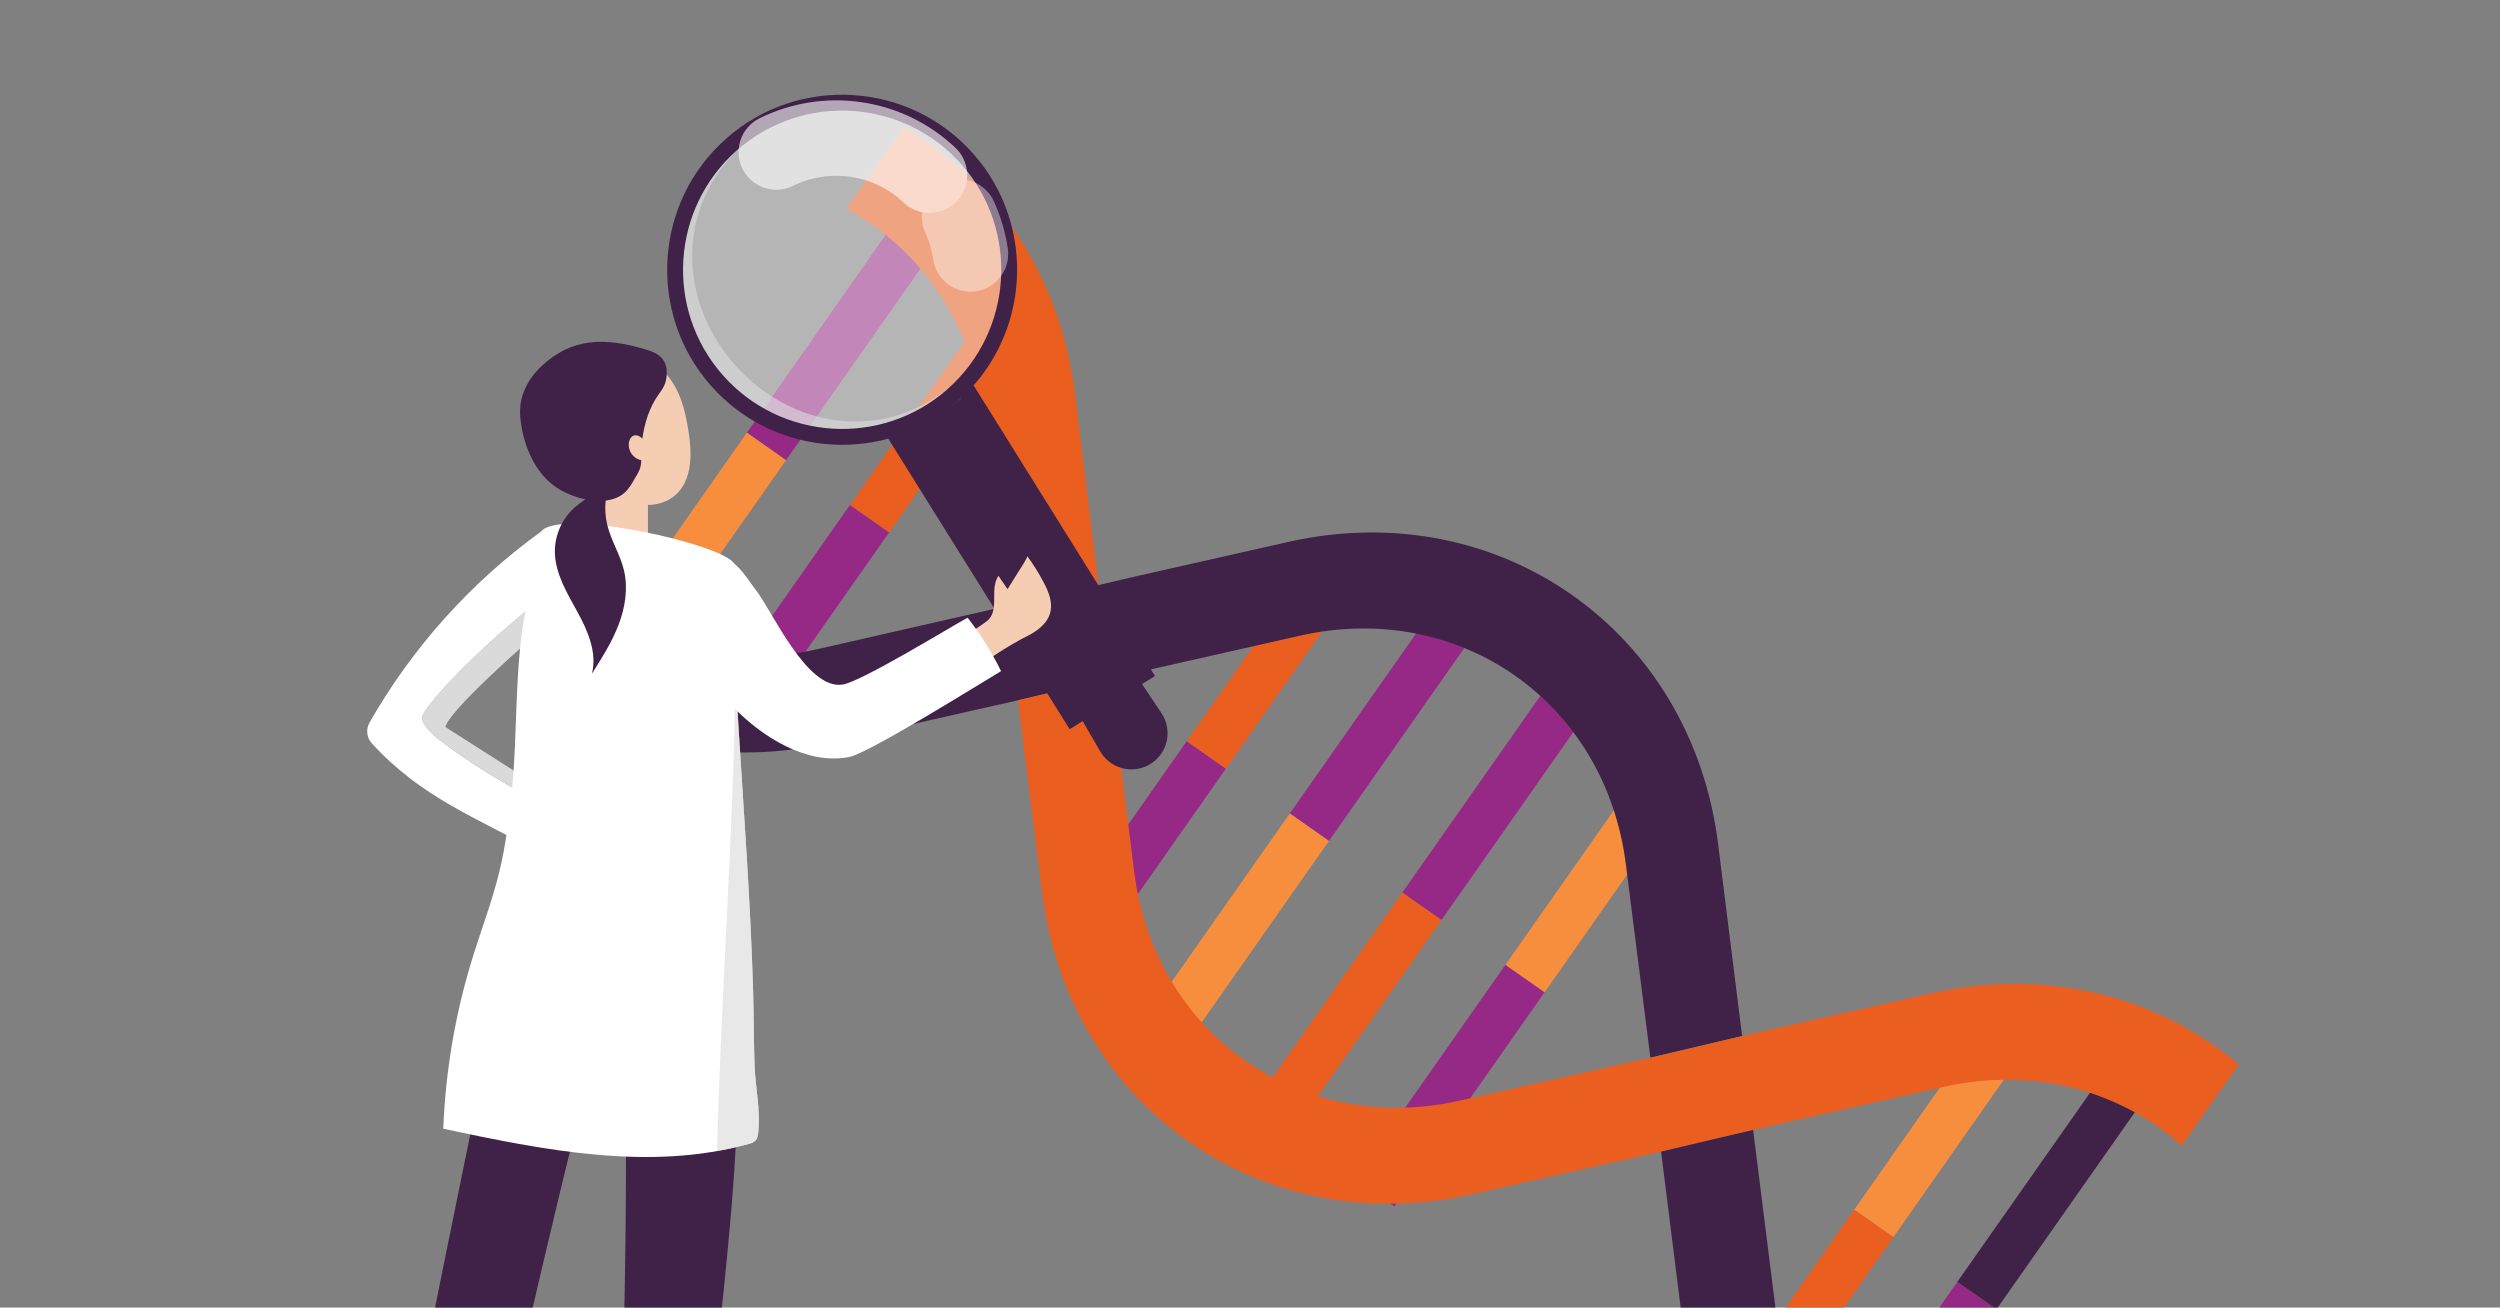 <svg width="304" height="159" viewBox="0 0 304 159" fill="none" xmlns="http://www.w3.org/2000/svg">
<rect x="0" y="0" width="304" height="159" fill="#808080" stroke="none"/>
<g clip-path="url(#clip0_1171_1549)">
<g clip-path="url(#clip1_1171_1549)">
<path d="M90.829 52.602L72.562 78.637L77.325 81.979L95.592 55.944L90.829 52.602Z" fill="#F68E3E"/>
<path d="M109.17 26.462L90.829 52.603L95.592 55.945L113.933 29.804L109.17 26.462Z" fill="#972986"/>
<path d="M103.36 61.394L85.092 87.429L89.855 90.771L108.123 64.736L103.36 61.394Z" fill="#972986"/>
<path d="M121.701 35.254L103.359 61.395L108.122 64.737L126.464 38.596L121.701 35.254Z" fill="#EA5E20"/>
<path d="M225.481 147.079L207.213 173.115L211.976 176.457L230.244 150.421L225.481 147.079Z" fill="#EA5E20"/>
<path d="M243.822 120.939L225.48 147.08L230.243 150.422L248.585 124.281L243.822 120.939Z" fill="#F68E3E"/>
<path d="M238.013 155.872L219.745 181.908L224.508 185.25L242.776 159.214L238.013 155.872Z" fill="#972986"/>
<path d="M256.354 129.732L238.012 155.873L242.775 159.215L261.117 133.074L256.354 129.732Z" fill="#402248"/>
<path d="M144.307 90.124L129.917 110.634L134.68 113.976L149.071 93.466L144.307 90.124Z" fill="#972986"/>
<path d="M159.855 67.965L144.307 90.125L149.07 93.467L164.618 71.307L159.855 67.965Z" fill="#EA5E20"/>
<path d="M175.179 72.777L156.837 98.918L161.601 102.259L179.942 76.119L175.179 72.777Z" fill="#972986"/>
<path d="M156.838 98.916L138.57 124.952L143.334 128.294L161.601 102.258L156.838 98.916Z" fill="#F68E3E"/>
<path d="M170.53 108.523L152.262 134.558L157.025 137.9L175.293 111.865L170.53 108.523Z" fill="#EA5E20"/>
<path d="M188.87 82.383L170.529 108.524L175.292 111.866L193.633 85.725L188.87 82.383Z" fill="#972986"/>
<path d="M183.061 117.316L164.794 143.351L169.557 146.693L187.824 120.658L183.061 117.316Z" fill="#972986"/>
<path d="M201.402 91.176L183.061 117.317L187.824 120.659L206.165 94.518L201.402 91.176Z" fill="#F68E3E"/>
<path d="M208.917 102.583L211.84 125.986L200.685 128.62L197.707 105.113C195.22 85.372 177.476 72.922 158.068 77.3L135.075 82.496L134.973 82.514L133.568 71.148L137.217 70.286L156.633 65.9C182.189 60.132 205.646 76.591 208.917 102.584L208.917 102.583Z" fill="#402248"/>
<path d="M123.775 85.159L100.785 90.351C86.662 93.538 73.194 89.93 63.406 81.691L70.329 71.823C77.79 78.479 88.297 81.443 99.349 78.95L133.57 71.148L134.975 82.513L123.775 85.159Z" fill="#402248"/>
<path d="M134.975 82.514L134.967 82.515L134.984 82.629L135.202 84.362L137.923 106.014C140.407 125.759 158.151 138.209 177.562 133.826L199.02 128.981L199.025 129.011L213.316 125.637L234.848 120.774C248.967 117.584 262.439 121.195 272.226 129.433L265.3 139.305C257.834 132.646 247.329 129.677 236.283 132.174L213.285 137.367L212.785 137.487L201.987 140.034L178.998 145.225C153.439 150.998 129.982 134.539 126.719 108.544L123.775 85.157L134.976 82.51L134.975 82.514Z" fill="#EA5E20"/>
<path d="M201.985 140.035L204.925 163.422C206.731 177.784 214.705 189.224 225.784 195.622L232.708 185.752C223.909 180.999 217.544 172.129 216.131 160.89L213.179 137.395L201.984 140.036L201.985 140.035Z" fill="#402248"/>
<path d="M130.706 47.708C128.9 33.345 120.925 21.904 109.845 15.505L102.92 25.374C111.719 30.127 118.084 38.998 119.497 50.237L122.109 73.85L133.571 71.147L130.706 47.707L130.706 47.708Z" fill="#EA5E20"/>
</g>
<path d="M113.17 50.05L135.257 85.436" stroke="#402248" stroke-width="12.23" stroke-miterlimit="10"/>
<path d="M112.643 54.956L133.788 91.371C133.832 91.447 133.886 91.536 133.936 91.608C135.285 93.625 138.015 94.165 140.028 92.813C142.044 91.463 142.584 88.732 141.232 86.716L117.806 51.725L112.639 54.953L112.643 54.956Z" fill="#402248"/>
<path opacity="0.45" d="M101.108 53.084C89.906 52.374 81.401 42.713 82.112 31.508C82.823 20.302 92.479 11.794 103.681 12.505C114.883 13.216 123.388 22.877 122.677 34.082C121.967 45.288 112.31 53.795 101.108 53.084Z" fill="#F6F6F6"/>
<g style="mix-blend-mode:multiply" opacity="0.63">
<path d="M116.775 48.369C116.305 48.034 115.815 47.721 115.306 47.449C115.24 47.414 115.17 47.386 115.101 47.351C107.094 53.669 96.152 52.07 89.33 44.326C82.429 36.49 82.315 25.241 89.839 18.12C89.737 18.034 89.63 17.955 89.529 17.87C89.188 17.582 88.85 17.288 88.518 16.988C88.461 16.938 88.41 16.887 88.354 16.836C80.211 24.682 79.604 37.669 87.153 46.241C94.812 54.94 108.042 55.879 116.854 48.435C116.826 48.413 116.801 48.391 116.772 48.369H116.775Z" fill="#DADADA"/>
</g>
<path d="M118.38 18.73C110.623 9.917 97.144 9.064 88.334 16.824C79.525 24.584 78.672 38.068 86.429 46.88C94.186 55.692 107.666 56.546 116.475 48.786C125.284 41.026 126.138 27.542 118.38 18.73ZM116.93 20.007C123.986 28.019 123.209 40.277 115.199 47.335C107.189 54.393 94.935 53.616 87.879 45.603C80.824 37.59 81.601 25.333 89.611 18.275C97.621 11.216 109.874 11.994 116.93 20.007Z" fill="#402248"/>
<g opacity="0.6">
<path opacity="0.67" d="M116.678 26.382C117.341 27.823 117.787 29.337 118.011 30.874" stroke="white" stroke-width="9.17" stroke-miterlimit="10" stroke-linecap="round"/>
<path d="M94.398 18.489C100.484 15.48 107.96 16.498 113.025 21.299" stroke="white" stroke-width="9.17" stroke-miterlimit="10" stroke-linecap="round"/>
</g>
<path d="M51.836 86.238C51.577 86.599 51.312 87.003 51.353 87.446C51.378 87.718 51.52 87.964 51.675 88.189C52.288 89.08 53.16 89.759 54.029 90.407C58.608 93.808 63.578 96.682 68.807 98.957C68.95 98.695 69.101 98.404 69.275 98.053L54.171 88.41C54.456 86.624 63.022 78.937 67.945 74.73L67.326 71.749C62.02 75.498 54.576 82.442 51.836 86.235V86.238Z" fill="#DADADA"/>
<path d="M54.026 90.411C53.157 89.766 52.288 89.086 51.672 88.192C51.517 87.967 51.375 87.721 51.35 87.449C51.309 87.006 51.574 86.602 51.833 86.242C54.573 82.448 62.017 75.504 67.322 71.755L65.837 64.609C57.315 70.744 50.133 78.738 44.935 87.863C44.477 88.666 44.578 89.69 45.201 90.373C51.176 96.938 57.742 99.34 65.812 103.771C67.319 100.731 67.556 101.271 68.804 98.967C63.575 96.691 58.605 93.818 54.026 90.417V90.411Z" fill="white"/>
<path d="M78.792 67.852H73.086V57.94H78.792V67.852Z" fill="#F4CDB3"/>
<path d="M58.551 131.289C58.551 131.289 50.585 169.829 47.7 185.624L58.484 186.057C61.906 171.688 70.51 133.3 71.992 130.449C73.825 126.928 58.551 131.286 58.551 131.286V131.289Z" fill="#402248"/>
<path d="M89.696 129.595L75.237 122.888C76.991 128.653 75.639 169.595 75.345 186.509C78.024 187.046 81.649 186.796 84.786 186.272C86.499 168.767 89.99 144.533 89.696 129.592V129.595Z" fill="#402248"/>
<path d="M66.649 47.623C66.614 46.45 66.839 45.337 67.619 44.611C69.427 42.919 71.964 42.107 74.416 42.234C77.55 42.395 80.546 44.253 82.081 46.987C82.985 48.599 83.393 50.439 83.696 52.263C84.16 55.054 84.243 58.357 82.113 60.215C80.53 61.597 78.119 61.695 76.166 60.927C74.214 60.159 72.64 58.66 71.256 57.08C69.919 55.556 67.862 53.24 67.316 51.261C67.038 50.249 66.69 48.9 66.652 47.623H66.649Z" fill="#F4CDB3"/>
<path d="M62.848 84.749C62.674 88.745 62.614 92.762 62.2 96.606C61.865 99.732 61.477 102.861 60.741 105.917C59.878 109.502 58.548 112.953 57.458 116.475C55.375 123.207 54.178 130.215 53.903 137.257C66.147 139.858 78.96 142.45 91.024 139.109C91.336 139.024 91.668 138.919 91.883 138.676C92.114 138.417 92.167 138.053 92.202 137.709C92.496 134.912 91.848 132.266 91.754 129.507C91.652 126.551 91.671 123.593 91.583 120.637C91.419 115.147 91.141 109.66 90.806 104.179C90.164 93.641 89.368 83.112 88.986 72.561C88.932 71.098 89.927 69.954 89.324 68.617C88.224 66.183 68.112 61.748 65.834 64.603C64.785 65.917 64.513 71.458 64.141 73.118C63.297 76.844 63.016 80.786 62.845 84.746L62.848 84.749Z" fill="white"/>
<path opacity="0.64" d="M91.757 129.51C91.656 126.554 91.674 123.596 91.586 120.641C91.422 115.15 91.144 109.663 90.809 104.179C90.363 96.856 89.848 89.538 89.444 82.211C89.175 101.461 87.693 120.71 87.184 139.963C88.471 139.735 89.753 139.463 91.024 139.109C91.336 139.024 91.668 138.92 91.883 138.676C92.114 138.417 92.167 138.053 92.202 137.709C92.496 134.912 91.848 132.266 91.754 129.507L91.757 129.51Z" fill="#DADADA"/>
<path d="M63.739 47.518C63.508 48.087 63.35 48.681 63.281 49.292C63.18 50.199 63.275 51.118 63.439 52.019C63.957 54.851 65.284 57.68 67.676 59.286C68.457 59.811 69.332 60.19 70.229 60.471C71.553 60.885 72.981 61.088 74.324 60.746C76.217 60.263 76.678 59.033 77.563 57.544C78.173 56.517 77.927 55.506 78.015 54.305C78.163 52.269 78.688 50.221 79.724 48.511C80.195 47.733 80.764 47.209 80.976 46.273C81.171 45.407 81.127 44.421 80.603 43.703C80.072 42.976 79.2 42.698 78.385 42.458C73.617 41.048 69.572 40.995 65.796 44.572C64.921 45.401 64.194 46.409 63.742 47.522L63.739 47.518Z" fill="#402248"/>
<path d="M78.204 53.416C77.901 53.11 77.474 52.828 77.067 52.965C76.754 53.069 76.564 53.398 76.492 53.72C76.35 54.371 76.602 55.085 77.102 55.525C77.601 55.964 78.324 56.125 78.969 55.97L78.201 53.416H78.204Z" fill="#F4CDB3"/>
<path d="M72.751 57.017C73.263 57.873 72.89 59.017 72.233 59.77C71.575 60.522 70.678 61.018 69.923 61.669C68.375 63.01 67.455 65.045 67.471 67.093C67.493 69.726 68.95 72.1 70.217 74.411C71.484 76.721 72.628 79.364 71.977 81.918C73.187 80.015 74.406 78.096 75.212 75.991C76.018 73.886 76.397 71.553 75.876 69.36C75.424 67.46 74.324 65.766 73.854 63.869C73.351 61.853 73.601 59.659 74.546 57.81L72.751 57.017Z" fill="#402248"/>
<path d="M127.752 74.309C127.452 75.817 126.078 76.775 124.792 77.407C123.202 78.188 119.499 80.46 118.229 81.737C117.572 80.669 116.311 79.683 115.651 78.618C116.128 77.944 119.761 75.906 120.283 75.267C121.076 74.29 120.848 73.064 120.899 71.898C120.927 71.243 121.044 70.567 121.414 70.026C121.784 70.564 122.15 71.104 122.52 71.642C122.937 70.991 123.345 70.33 123.749 69.666C123.875 69.458 125.019 67.751 124.909 67.615C125.658 68.639 126.334 69.717 126.921 70.839C127.487 71.914 127.986 73.121 127.749 74.309H127.752Z" fill="#F4CDB3"/>
<path d="M87.409 67.852C89.497 67.887 90.584 70.02 91.949 71.797C93.956 74.401 98.183 84.029 102.525 83.229C104.844 82.803 115.129 76.516 117.66 75.109C119.234 77.129 120.599 79.313 121.73 81.611C119.392 82.986 105.707 91.564 103.271 92.048C98.051 93.082 92.632 89.51 89.374 86.194C86.107 82.869 81.838 79.793 82.018 74.818C82.053 73.895 82.088 72.963 82.334 72.072C82.818 70.33 84.151 68.844 85.832 68.174C86.416 67.941 86.938 67.843 87.409 67.849V67.852Z" fill="white"/>
</g>
<defs>
<clipPath id="clip0_1171_1549">
<rect width="303" height="159" fill="white" transform="translate(0.5)"/>
</clipPath>
<clipPath id="clip1_1171_1549">
<rect width="112.183" height="214.708" fill="white" transform="translate(63.306 81.833) rotate(-54.945)"/>
</clipPath>
</defs>
</svg>

